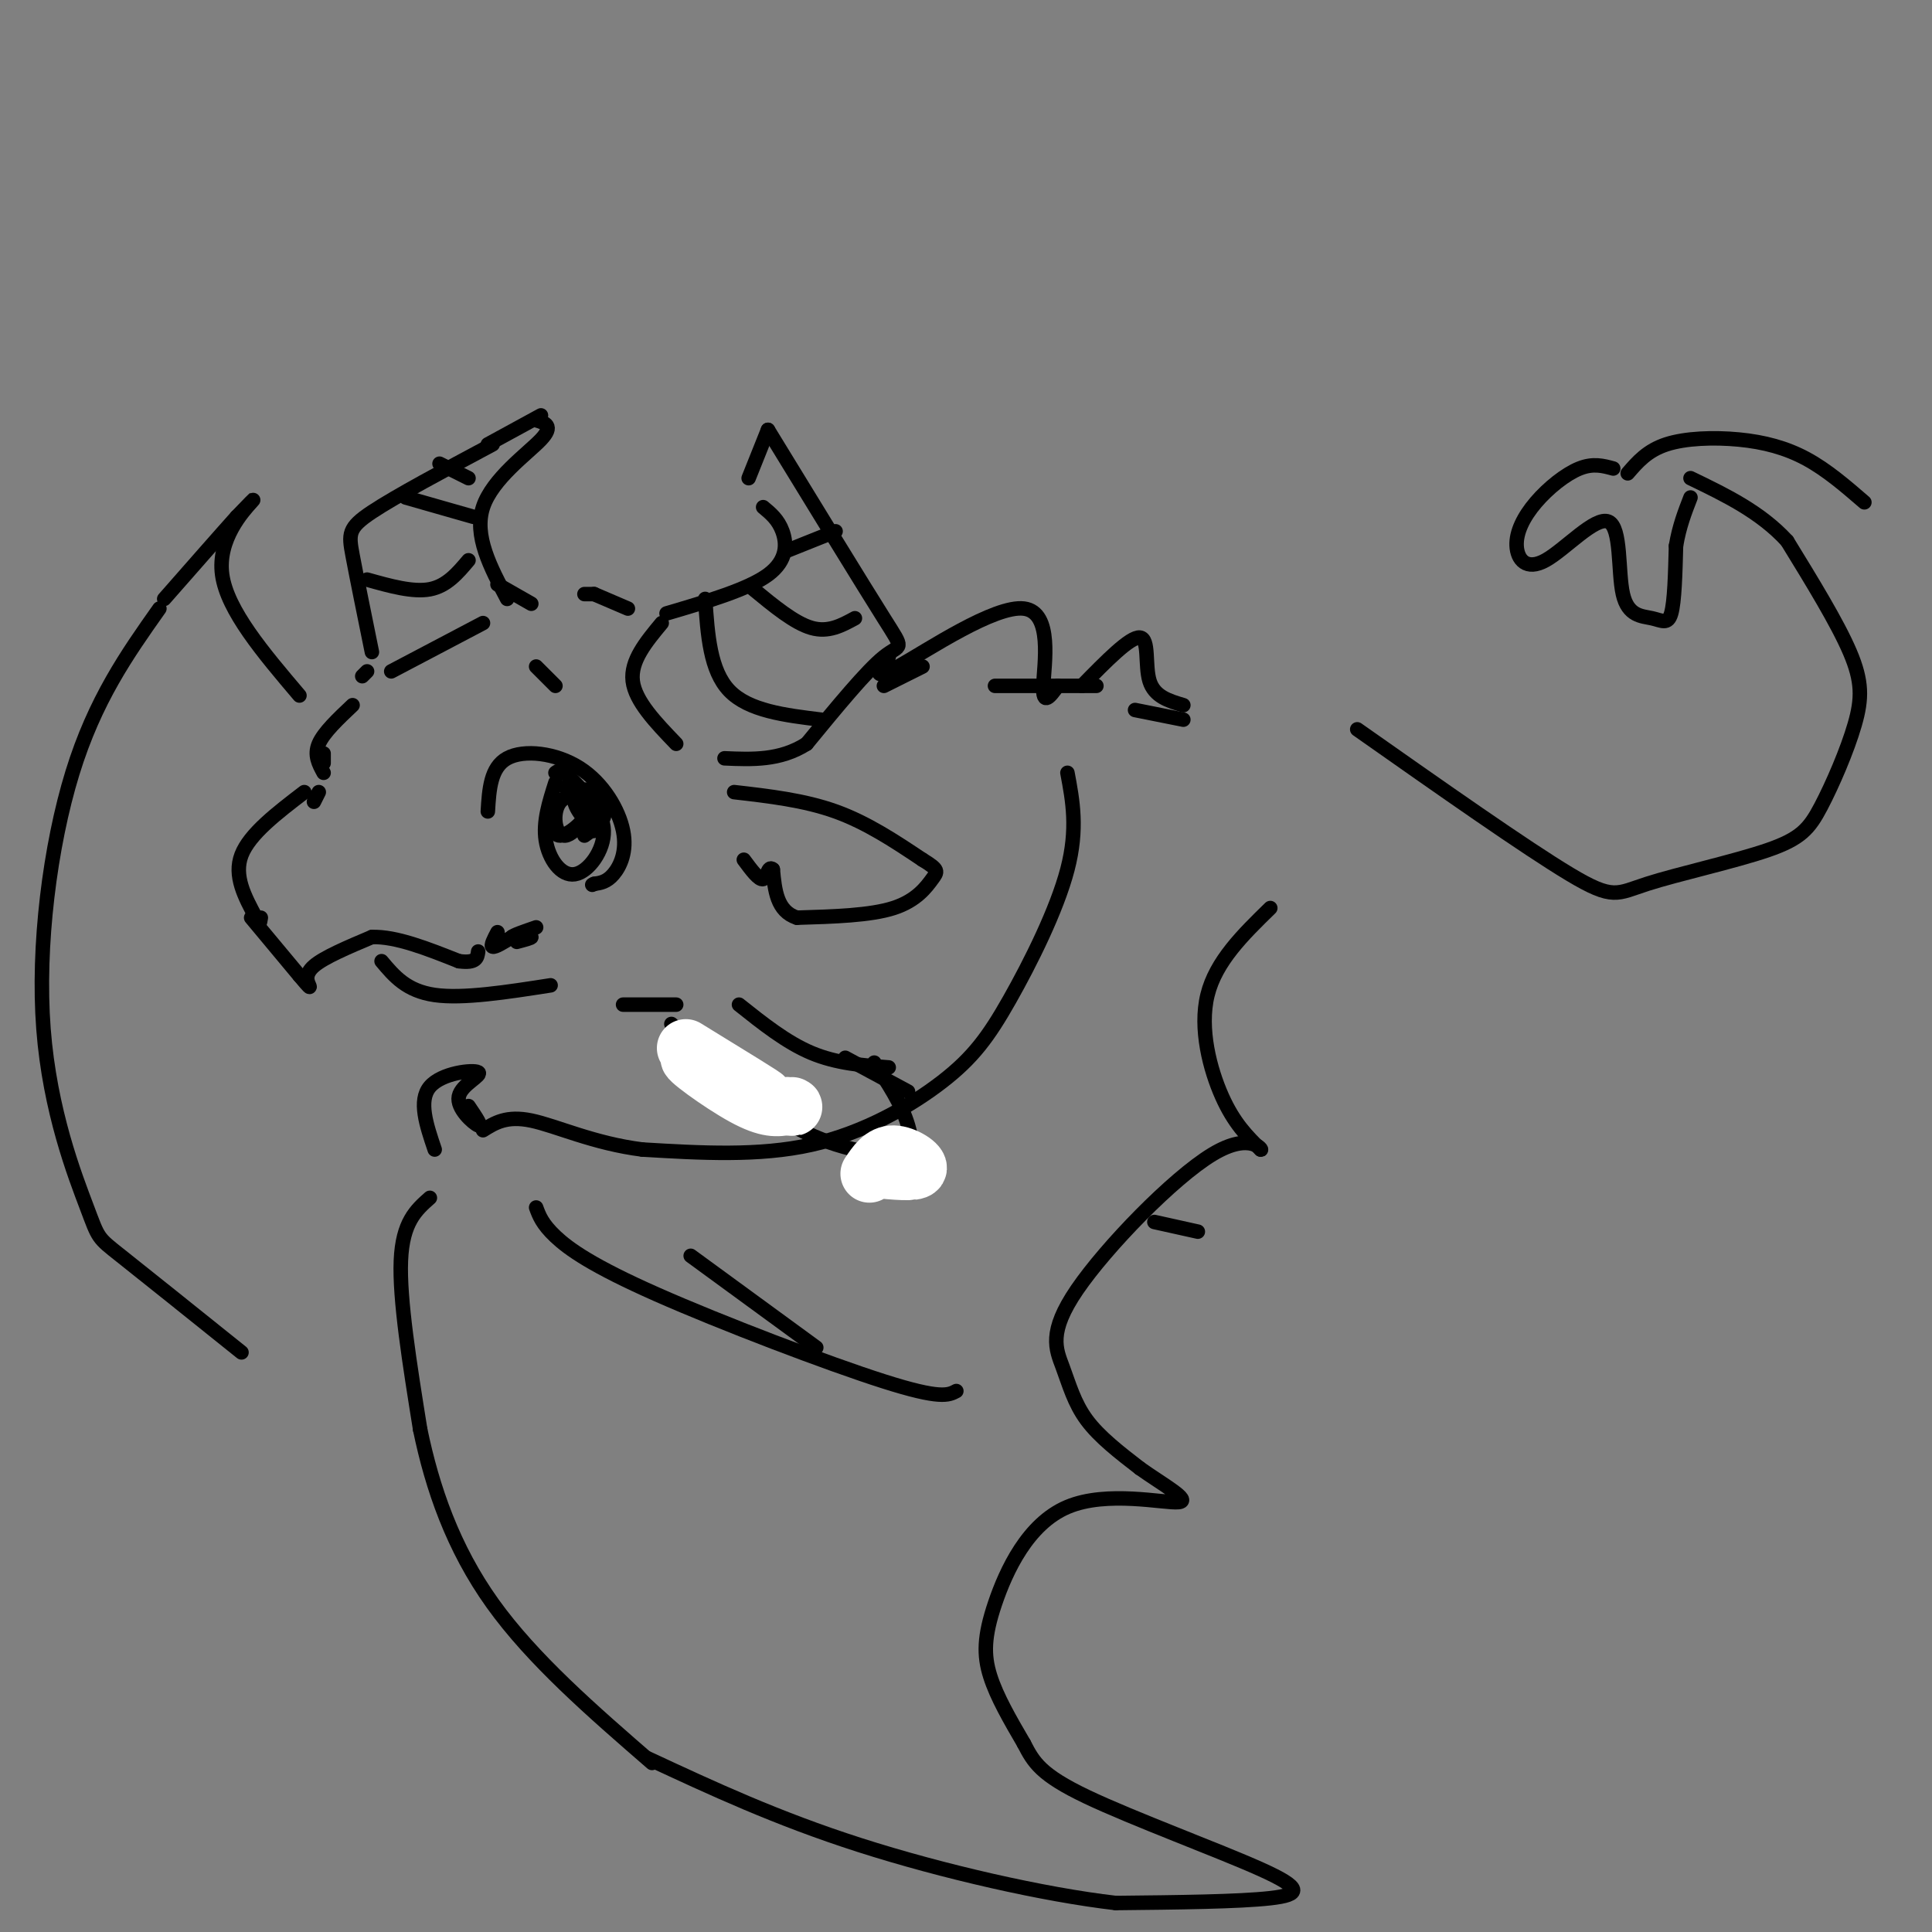 <svg viewBox='0 0 400 400' version='1.1' xmlns='http://www.w3.org/2000/svg' xmlns:xlink='http://www.w3.org/1999/xlink'><rect x="0" y="0" width="400" height="400" fill="#808080" stroke="none"/><g fill='none' stroke='rgb(0,0,0)' stroke-width='3' stroke-linecap='round' stroke-linejoin='round'><path d='M137,129c-3.250,3.917 -6.500,7.833 -6,12c0.500,4.167 4.750,8.583 9,13'/><path d='M138,127c8.444,-2.489 16.889,-4.978 21,-8c4.111,-3.022 3.889,-6.578 3,-9c-0.889,-2.422 -2.444,-3.711 -4,-5'/><path d='M155,99c0.000,0.000 4.000,-10.000 4,-10'/><path d='M159,89c9.778,15.978 19.556,31.956 24,39c4.444,7.044 3.556,5.156 0,8c-3.556,2.844 -9.778,10.422 -16,18'/><path d='M167,154c-5.500,3.500 -11.250,3.250 -17,3'/><path d='M146,124c0.500,7.417 1.000,14.833 5,19c4.000,4.167 11.500,5.083 19,6'/><path d='M156,122c4.250,3.500 8.500,7.000 12,8c3.500,1.000 6.250,-0.500 9,-2'/><path d='M163,114c0.000,0.000 10.000,-4.000 10,-4'/><path d='M102,92c-10.022,5.356 -20.044,10.711 -25,14c-4.956,3.289 -4.844,4.511 -4,9c0.844,4.489 2.422,12.244 4,20'/><path d='M101,92c0.000,0.000 11.000,-6.000 11,-6'/><path d='M111,87c1.867,0.556 3.733,1.111 1,4c-2.733,2.889 -10.067,8.111 -12,14c-1.933,5.889 1.533,12.444 5,19'/><path d='M97,116c-2.250,2.667 -4.500,5.333 -8,6c-3.500,0.667 -8.250,-0.667 -13,-2'/><path d='M98,107c0.000,0.000 -14.000,-4.000 -14,-4'/><path d='M91,96c0.000,0.000 6.000,3.000 6,3'/><path d='M100,129c0.000,0.000 -19.000,10.000 -19,10'/><path d='M76,139c0.000,0.000 -1.000,1.000 -1,1'/><path d='M103,121c0.000,0.000 7.000,4.000 7,4'/><path d='M121,123c0.000,0.000 2.000,0.000 2,0'/><path d='M123,123c0.000,0.000 7.000,3.000 7,3'/><path d='M67,156c0.000,0.000 0.000,2.000 0,2'/><path d='M66,164c0.000,0.000 -1.000,2.000 -1,2'/><path d='M63,164c-5.667,4.333 -11.333,8.667 -13,13c-1.667,4.333 0.667,8.667 3,13'/><path d='M53,190c0.667,2.167 0.833,1.083 1,0'/><path d='M52,190c0.000,0.000 10.000,12.000 10,12'/><path d='M62,202c2.083,2.476 2.292,2.667 2,2c-0.292,-0.667 -1.083,-2.190 1,-4c2.083,-1.810 7.042,-3.905 12,-6'/><path d='M77,194c5.000,-0.167 11.500,2.417 18,5'/><path d='M95,199c3.667,0.500 3.833,-0.750 4,-2'/><path d='M107,195c1.583,-0.417 3.167,-0.833 3,-1c-0.167,-0.167 -2.083,-0.083 -4,0'/><path d='M106,194c0.167,-0.333 2.583,-1.167 5,-2'/><path d='M103,193c-0.750,1.417 -1.500,2.833 -1,3c0.500,0.167 2.250,-0.917 4,-2'/><path d='M101,168c0.274,-4.550 0.549,-9.100 4,-11c3.451,-1.900 10.080,-1.148 15,2c4.920,3.148 8.132,8.694 9,13c0.868,4.306 -0.609,7.373 -2,9c-1.391,1.627 -2.695,1.813 -4,2'/><path d='M123,183c-0.667,0.333 -0.333,0.167 0,0'/><path d='M115,162c-1.304,4.077 -2.607,8.155 -2,12c0.607,3.845 3.125,7.458 6,7c2.875,-0.458 6.107,-4.988 6,-9c-0.107,-4.012 -3.554,-7.506 -7,-11'/><path d='M118,161c-1.667,-2.000 -2.333,-1.500 -3,-1'/><path d='M116,160c0.000,0.000 0.100,0.100 0.1,0.1'/><path d='M115,166c-0.431,3.534 -0.862,7.068 1,7c1.862,-0.068 6.019,-3.739 6,-6c-0.019,-2.261 -4.212,-3.111 -6,-1c-1.788,2.111 -1.170,7.184 1,7c2.170,-0.184 5.892,-5.627 6,-8c0.108,-2.373 -3.398,-1.678 -4,0c-0.602,1.678 1.699,4.339 4,7'/><path d='M123,172c1.000,-0.167 1.500,-4.083 2,-8'/><path d='M117,163c3.667,1.667 7.333,3.333 8,5c0.667,1.667 -1.667,3.333 -4,5'/><path d='M73,146c-3.000,2.833 -6.000,5.667 -7,8c-1.000,2.333 0.000,4.167 1,6'/><path d='M79,199c2.583,3.083 5.167,6.167 11,7c5.833,0.833 14.917,-0.583 24,-2'/><path d='M152,164c7.250,0.833 14.500,1.667 21,4c6.500,2.333 12.250,6.167 18,10'/><path d='M191,178c3.476,2.119 3.167,2.417 2,4c-1.167,1.583 -3.190,4.452 -8,6c-4.810,1.548 -12.405,1.774 -20,2'/><path d='M165,190c-4.167,-1.333 -4.583,-5.667 -5,-10'/><path d='M160,180c-1.044,-0.933 -1.156,1.733 -2,2c-0.844,0.267 -2.422,-1.867 -4,-4'/><path d='M111,138c0.000,0.000 4.000,4.000 4,4'/><path d='M129,208c0.000,0.000 11.000,0.000 11,0'/><path d='M139,212c8.417,8.167 16.833,16.333 25,21c8.167,4.667 16.083,5.833 24,7'/><path d='M181,220c2.833,4.250 5.667,8.500 7,13c1.333,4.500 1.167,9.250 1,14'/><path d='M183,142c0.000,0.000 8.000,-4.000 8,-4'/><path d='M184,136c-1.994,2.679 -3.988,5.357 2,2c5.988,-3.357 19.958,-12.750 26,-12c6.042,0.750 4.155,11.643 4,16c-0.155,4.357 1.423,2.179 3,0'/><path d='M206,142c0.000,0.000 21.000,0.000 21,0'/><path d='M224,142c5.000,-5.111 10.000,-10.222 12,-10c2.000,0.222 1.000,5.778 2,9c1.000,3.222 4.000,4.111 7,5'/><path d='M235,147c0.000,0.000 10.000,2.000 10,2'/><path d='M221,160c1.094,5.809 2.188,11.617 0,20c-2.188,8.383 -7.659,19.340 -12,27c-4.341,7.660 -7.553,12.024 -14,17c-6.447,4.976 -16.128,10.565 -27,13c-10.872,2.435 -22.936,1.718 -35,1'/><path d='M133,238c-10.111,-1.267 -17.889,-4.933 -23,-6c-5.111,-1.067 -7.556,0.467 -10,2'/><path d='M97,229c1.501,2.215 3.002,4.431 2,4c-1.002,-0.431 -4.506,-3.507 -4,-6c0.506,-2.493 5.021,-4.402 4,-5c-1.021,-0.598 -7.577,0.115 -10,3c-2.423,2.885 -0.711,7.943 1,13'/><path d='M89,248c-2.833,2.500 -5.667,5.000 -6,13c-0.333,8.000 1.833,21.500 4,35'/><path d='M87,296c2.489,11.978 6.711,24.422 15,36c8.289,11.578 20.644,22.289 33,33'/><path d='M263,188c-5.644,5.511 -11.289,11.022 -13,18c-1.711,6.978 0.511,15.422 3,21c2.489,5.578 5.244,8.289 8,11'/><path d='M261,238c0.611,0.450 -1.861,-3.924 -10,1c-8.139,4.924 -21.944,19.144 -28,28c-6.056,8.856 -4.361,12.346 -3,16c1.361,3.654 2.389,7.473 5,11c2.611,3.527 6.806,6.764 11,10'/><path d='M236,304c4.676,3.344 10.866,6.706 8,7c-2.866,0.294 -14.789,-2.478 -23,1c-8.211,3.478 -12.711,13.206 -15,20c-2.289,6.794 -2.368,10.656 -1,15c1.368,4.344 4.184,9.172 7,14'/><path d='M212,361c1.979,3.841 3.427,6.442 13,11c9.573,4.558 27.270,11.073 36,15c8.730,3.927 8.494,5.265 2,6c-6.494,0.735 -19.247,0.868 -32,1'/><path d='M231,394c-14.800,-1.711 -35.800,-6.489 -53,-12c-17.200,-5.511 -30.600,-11.756 -44,-18'/><path d='M111,250c0.625,1.702 1.250,3.405 4,6c2.750,2.595 7.625,6.083 21,12c13.375,5.917 35.250,14.262 47,18c11.750,3.738 13.375,2.869 15,2'/><path d='M143,260c0.000,0.000 26.000,19.000 26,19'/></g>
<g fill='none' stroke='rgb(255,255,255)' stroke-width='12' stroke-linecap='round' stroke-linejoin='round'><path d='M142,217c8.732,5.357 17.464,10.714 16,10c-1.464,-0.714 -13.125,-7.500 -15,-8c-1.875,-0.500 6.036,5.286 11,8c4.964,2.714 6.982,2.357 9,2'/><path d='M163,229c1.667,0.333 1.333,0.167 1,0'/><path d='M180,243c1.356,-2.022 2.711,-4.044 5,-4c2.289,0.044 5.511,2.156 5,3c-0.511,0.844 -4.756,0.422 -9,0'/></g>
<g fill='none' stroke='rgb(0,0,0)' stroke-width='3' stroke-linecap='round' stroke-linejoin='round'><path d='M153,208c4.917,3.917 9.833,7.833 15,10c5.167,2.167 10.583,2.583 16,3'/><path d='M62,144c-7.489,-8.822 -14.978,-17.644 -16,-25c-1.022,-7.356 4.422,-13.244 6,-15c1.578,-1.756 -0.711,0.622 -3,3'/><path d='M49,107c-3.000,3.333 -9.000,10.167 -15,17'/><path d='M33,126c-6.671,9.442 -13.343,18.884 -18,34c-4.657,15.116 -7.300,35.907 -6,53c1.300,17.093 6.542,30.486 9,37c2.458,6.514 2.131,6.147 7,10c4.869,3.853 14.935,11.927 25,20'/><path d='M175,219c0.000,0.000 13.000,7.000 13,7'/><path d='M239,253c0.000,0.000 9.000,2.000 9,2'/><path d='M281,151c17.468,12.283 34.936,24.565 44,30c9.064,5.435 9.723,4.021 16,2c6.277,-2.021 18.171,-4.649 25,-7c6.829,-2.351 8.593,-4.424 11,-9c2.407,-4.576 5.456,-11.655 7,-17c1.544,-5.345 1.584,-8.956 -1,-15c-2.584,-6.044 -7.792,-14.522 -13,-23'/><path d='M370,112c-5.500,-6.000 -12.750,-9.500 -20,-13'/><path d='M337,98c2.030,-2.357 4.060,-4.714 8,-6c3.940,-1.286 9.792,-1.500 15,-1c5.208,0.500 9.774,1.714 14,4c4.226,2.286 8.113,5.643 12,9'/><path d='M334,97c-2.082,-0.570 -4.164,-1.139 -7,0c-2.836,1.139 -6.425,3.987 -9,7c-2.575,3.013 -4.135,6.193 -4,9c0.135,2.807 1.966,5.242 6,3c4.034,-2.242 10.272,-9.162 13,-8c2.728,1.162 1.948,10.404 3,15c1.052,4.596 3.937,4.545 6,5c2.063,0.455 3.304,1.416 4,-1c0.696,-2.416 0.848,-8.208 1,-14'/><path d='M347,113c0.667,-4.000 1.833,-7.000 3,-10'/></g>
</svg>